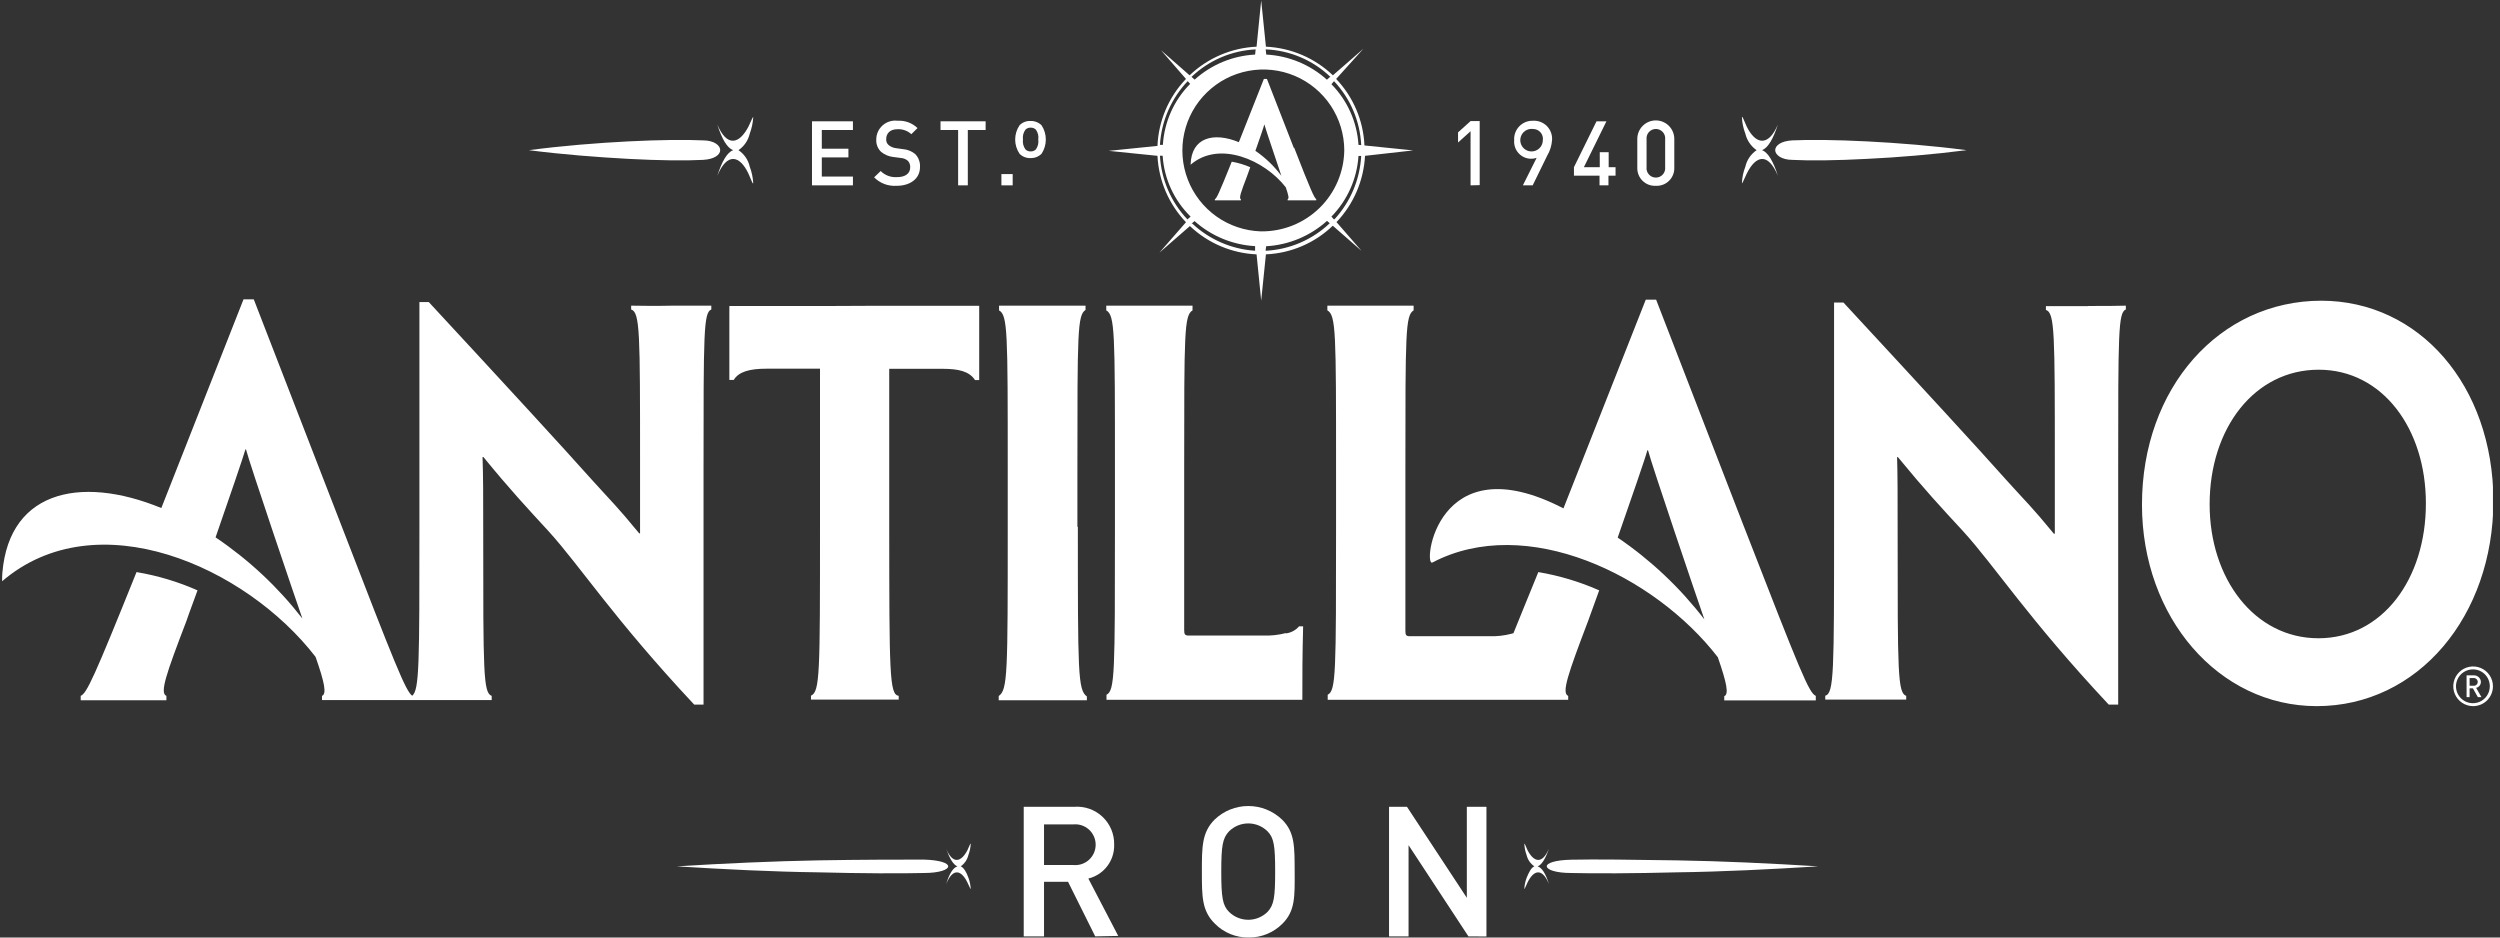 <svg width="128" height="48" viewBox="0 0 128 48" fill="none" xmlns="http://www.w3.org/2000/svg">
<rect x="0" y="0" width="128" height="48" fill="#333333" stroke="none"/>
<g clip-path="url(#clip0_5_77)">
<g clip-path="url(#clip1_5_77)">
<path d="M32.315 15.65V15.846C32.771 15.99 32.771 17.047 32.771 23.72C32.771 26.156 32.771 26.11 32.771 27.305H32.725C31.541 25.867 31.391 25.769 30.329 24.592C28.718 22.791 26.207 20.06 21.953 15.465H21.474V26.964C21.474 33.955 21.474 35.329 21.104 35.623C20.769 35.375 20.233 34.042 17.502 26.964L12.993 15.326H12.468L8.26 26.012C4.052 24.28 0.224 25.146 0.097 29.77C4.929 25.613 12.572 28.985 16.157 33.632C16.619 34.948 16.734 35.531 16.486 35.629V35.843H19.003H21.173H23.003H25.174V35.629C24.741 35.473 24.741 34.434 24.741 27.334C24.741 25.227 24.741 24.447 24.706 23.402H24.753C26.086 25.036 26.958 25.971 28.083 27.195C29.7 28.973 31.403 31.652 35.542 36.074H36.021V24.014C36.021 17.047 36.021 15.996 36.419 15.846V15.65C36.102 15.65 35.438 15.65 34.451 15.65C33.741 15.667 32.725 15.661 32.315 15.65ZM11.037 27.513C11.752 25.458 12.468 23.362 12.566 23.01H12.595C12.763 23.685 15.124 30.647 15.482 31.669C14.23 30.056 12.73 28.653 11.037 27.513ZM42.486 15.667H37.343C37.343 16.822 37.343 18.097 37.343 19.454H37.568C37.816 19.033 38.382 18.877 39.236 18.877H41.984V26.959C41.984 34.463 41.984 35.421 41.522 35.618V35.82H43.779H46.013V35.623C45.534 35.583 45.534 34.428 45.528 26.964V18.883H48.259C49.079 18.883 49.627 19.009 49.922 19.46H50.135V15.656H44.882L42.486 15.667ZM118.859 15.396C113.629 15.396 109.669 19.864 109.669 25.839C109.669 31.611 113.589 36.154 118.617 36.154C123.812 36.154 127.662 31.536 127.662 25.625C127.639 19.748 123.881 15.396 118.836 15.396H118.859ZM124.205 25.787C124.205 29.654 121.971 32.679 118.703 32.679C115.436 32.679 113.133 29.637 113.133 25.821C113.133 21.913 115.442 18.929 118.715 18.929C121.988 18.929 124.205 21.954 124.205 25.764V25.787ZM4.132 35.641V35.854H6.332H8.52V35.629C8.162 35.491 8.52 34.475 9.536 31.819C9.536 31.819 9.761 31.167 10.113 30.226C9.115 29.785 8.066 29.471 6.99 29.291C4.819 34.688 4.438 35.514 4.127 35.629L4.132 35.641ZM89.297 26.982L84.794 15.344H84.263L80.049 26.029C73.514 22.646 72.839 29.066 73.341 28.8C78.144 26.283 84.708 29.447 87.952 33.649C88.408 34.965 88.529 35.548 88.281 35.646V35.86H90.798H92.969V35.629C92.622 35.485 92.201 34.452 89.291 26.964L89.297 26.982ZM82.814 27.559C83.53 25.504 84.257 23.408 84.344 23.056H84.379C84.546 23.732 86.907 30.694 87.265 31.715C86.014 30.085 84.509 28.666 82.808 27.513L82.814 27.559ZM55.163 26.982V24.009C55.163 17.041 55.163 16.129 55.579 15.869V15.65C55.001 15.65 54.17 15.65 53.362 15.65C52.329 15.65 51.44 15.65 51.151 15.65V15.892C51.596 16.129 51.596 17.047 51.596 24.014V26.976C51.596 34.44 51.596 35.329 51.134 35.635V35.854H53.443H55.648V35.658C55.186 35.329 55.186 34.434 55.186 26.964L55.163 26.982ZM77.503 32.414L77.388 32.448C77.011 32.546 76.622 32.589 76.233 32.575H72.192C71.99 32.575 71.956 32.518 71.956 32.292V24.014C71.956 17.047 71.956 16.146 72.377 15.892V15.65C72.071 15.65 71.165 15.65 70.224 15.65C69.283 15.65 68.244 15.65 67.961 15.65V15.892C68.406 16.135 68.406 17.047 68.406 24.014V26.964C68.406 34.417 68.406 35.369 67.978 35.571V35.831H73.26H75.904H78.104H80.292V35.629C79.934 35.491 80.292 34.475 81.302 31.819L81.879 30.226C80.883 29.786 79.836 29.472 78.762 29.291C78.237 30.566 77.832 31.582 77.498 32.396L77.503 32.414ZM106.898 15.673C106.176 15.673 105.166 15.673 104.751 15.673V15.869C105.207 16.014 105.207 17.07 105.207 23.743C105.207 26.179 105.207 26.133 105.207 27.328H105.16C103.977 25.891 103.821 25.792 102.759 24.615C101.154 22.814 98.637 20.083 94.383 15.488H93.904V26.964C93.904 34.434 93.904 35.491 93.453 35.623V35.82C93.788 35.82 94.429 35.82 95.433 35.82H97.598V35.629C97.159 35.473 97.159 34.434 97.159 27.334C97.159 25.227 97.159 24.447 97.131 23.402H97.171C98.51 25.036 99.376 25.971 100.508 27.195C102.13 28.973 103.827 31.652 107.966 36.074H108.451V24.014C108.451 17.047 108.451 15.996 108.843 15.846V15.65C108.537 15.661 107.879 15.667 106.892 15.667L106.898 15.673ZM65.837 32.414C65.46 32.511 65.071 32.554 64.682 32.541H60.872C60.67 32.541 60.63 32.483 60.63 32.258V24.009C60.63 17.047 60.63 16.146 61.057 15.892V15.65C60.745 15.65 59.839 15.65 58.898 15.65C57.957 15.65 56.918 15.65 56.641 15.65V15.892C57.085 16.135 57.085 17.047 57.085 24.014V26.964C57.085 34.417 57.085 35.369 56.652 35.571V35.831H61.94H66.68C66.68 34.423 66.68 33.672 66.72 32.067H66.512C66.339 32.27 66.096 32.4 65.831 32.431L65.837 32.414Z" fill="white"/>
<path d="M62.2 10.2V10.258H63.533V10.2C63.424 10.154 63.533 9.842 63.839 9.046L64.013 8.561C63.709 8.43 63.391 8.335 63.066 8.278C62.408 9.912 62.292 10.16 62.2 10.2ZM66.241 7.568L64.867 4.041H64.711L63.429 7.279C62.154 6.754 60.993 7.02 60.959 8.434C62.419 7.17 64.746 8.191 65.831 9.588C65.969 9.987 66.01 10.166 65.929 10.2V10.258H67.39V10.183C67.309 10.183 67.095 9.704 66.264 7.568H66.241ZM64.272 7.735C64.492 7.112 64.711 6.477 64.734 6.367C64.786 6.575 65.502 8.676 65.606 9C65.24 8.51 64.798 8.083 64.295 7.735H64.272ZM72.354 7.701L69.86 7.447C69.804 6.174 69.289 4.964 68.411 4.041L69.808 2.494L68.244 3.856C67.316 2.969 66.097 2.449 64.815 2.39L64.573 0.023L64.336 2.39C63.053 2.449 61.835 2.969 60.907 3.856L59.441 2.569L60.722 4.041C59.835 4.968 59.316 6.187 59.262 7.47L56.762 7.724L59.262 7.978C59.325 9.25 59.843 10.457 60.722 11.378L59.36 12.937L60.924 11.574C61.85 12.452 63.061 12.967 64.336 13.023L64.573 15.39L64.815 13.023C66.097 12.967 67.314 12.446 68.238 11.557L69.71 12.844L68.429 11.372C69.304 10.451 69.822 9.247 69.889 7.978L72.354 7.701ZM68.094 3.943L67.938 4.081C67.08 3.31 65.984 2.855 64.832 2.794L64.803 2.528C66.045 2.579 67.226 3.082 68.123 3.943H68.094ZM64.29 2.528L64.261 2.794C63.113 2.855 62.021 3.307 61.167 4.076L61.005 3.937C61.902 3.08 63.08 2.58 64.319 2.528H64.29ZM60.797 4.139L60.936 4.295C60.107 5.132 59.611 6.242 59.539 7.418H59.389C59.464 6.189 59.974 5.027 60.826 4.139H60.797ZM60.797 11.234C59.956 10.348 59.457 9.192 59.389 7.972H59.527C59.603 9.152 60.113 10.263 60.959 11.089L60.797 11.234ZM61.011 11.447L61.161 11.32C62.019 12.086 63.112 12.538 64.261 12.602V12.838C63.06 12.761 61.924 12.269 61.045 11.447H61.011ZM64.544 11.846C63.731 11.818 62.944 11.553 62.281 11.082C61.618 10.61 61.108 9.955 60.816 9.196C60.523 8.437 60.459 7.609 60.634 6.815C60.808 6.02 61.212 5.295 61.796 4.729C62.38 4.162 63.117 3.78 63.916 3.63C64.715 3.479 65.541 3.568 66.291 3.883C67.04 4.199 67.68 4.728 68.131 5.405C68.582 6.081 68.824 6.876 68.827 7.689C68.813 8.803 68.358 9.867 67.562 10.646C66.765 11.425 65.692 11.856 64.578 11.846H64.544ZM64.798 12.838L64.826 12.608C65.983 12.542 67.083 12.084 67.944 11.309L68.082 11.43C67.2 12.27 66.048 12.769 64.832 12.838H64.798ZM68.29 11.228L68.169 11.089C68.987 10.253 69.479 9.151 69.554 7.984H69.693C69.628 9.191 69.144 10.339 68.325 11.228H68.29ZM69.554 7.418C69.482 6.25 68.99 5.147 68.169 4.312L68.302 4.156C69.142 5.046 69.636 6.207 69.693 7.429L69.554 7.418Z" fill="white"/>
<path fill-rule="evenodd" clip-rule="evenodd" d="M27.079 7.689C28.776 7.464 30.583 7.32 32.176 7.239C33.77 7.158 35.143 7.147 35.992 7.187C36.569 7.187 36.881 7.453 36.875 7.689C36.869 7.926 36.575 8.157 35.986 8.186C35.138 8.232 33.764 8.22 32.17 8.134C30.577 8.047 28.776 7.909 27.079 7.689Z" fill="white"/>
<path fill-rule="evenodd" clip-rule="evenodd" d="M37.81 7.689C38.102 7.489 38.308 7.186 38.388 6.841C38.489 6.57 38.549 6.286 38.566 5.998C38.566 5.934 38.457 6.188 38.318 6.489C37.851 7.372 37.227 7.556 36.725 6.373C36.962 7.123 37.233 7.58 37.539 7.689C37.233 7.793 36.962 8.266 36.725 9C37.233 7.782 37.88 7.961 38.318 8.884C38.457 9.184 38.543 9.461 38.566 9.375C38.549 9.088 38.489 8.806 38.388 8.538C38.311 8.191 38.105 7.887 37.81 7.689Z" fill="white"/>
<path fill-rule="evenodd" clip-rule="evenodd" d="M95.595 8.134C94.002 8.22 92.628 8.232 91.779 8.186C91.202 8.186 90.89 7.92 90.89 7.689C90.89 7.458 91.179 7.216 91.774 7.187C92.622 7.147 94.002 7.158 95.589 7.239C97.177 7.32 98.984 7.464 100.687 7.689C98.972 7.909 97.165 8.059 95.595 8.134Z" fill="white"/>
<path fill-rule="evenodd" clip-rule="evenodd" d="M89.361 8.538C89.256 8.805 89.198 9.088 89.187 9.375C89.187 9.444 89.297 9.184 89.436 8.884C89.892 7.961 90.521 7.782 91.029 9C90.792 8.255 90.515 7.793 90.215 7.689C90.515 7.58 90.792 7.112 91.029 6.373C90.527 7.556 89.874 7.372 89.436 6.489C89.297 6.188 89.205 5.911 89.187 5.998C89.198 6.286 89.257 6.571 89.361 6.841C89.442 7.185 89.648 7.487 89.938 7.689C89.645 7.889 89.439 8.192 89.361 8.538Z" fill="white"/>
<path d="M41.574 9.49V6.211H43.67V6.656H42.076V7.614H43.439V8.059H42.076V9.04H43.67V9.49H41.574Z" fill="white"/>
<path d="M45.909 9.513C45.697 9.528 45.484 9.497 45.285 9.423C45.086 9.348 44.905 9.231 44.755 9.08L45.09 8.757C45.199 8.866 45.33 8.95 45.474 9.004C45.619 9.057 45.773 9.08 45.927 9.069C46.354 9.069 46.602 8.884 46.602 8.567C46.606 8.504 46.597 8.442 46.575 8.383C46.553 8.324 46.519 8.271 46.475 8.226C46.372 8.142 46.245 8.093 46.111 8.088L45.725 8.036C45.497 8.01 45.282 7.918 45.107 7.77C45.025 7.689 44.96 7.592 44.918 7.485C44.876 7.377 44.858 7.262 44.865 7.147C44.864 7.008 44.893 6.872 44.95 6.745C45.007 6.619 45.09 6.507 45.194 6.416C45.298 6.324 45.42 6.256 45.553 6.216C45.685 6.176 45.824 6.164 45.961 6.183C46.148 6.171 46.334 6.199 46.509 6.263C46.684 6.328 46.843 6.428 46.977 6.558L46.66 6.87C46.564 6.782 46.452 6.715 46.33 6.671C46.209 6.628 46.079 6.609 45.95 6.616C45.563 6.616 45.373 6.835 45.373 7.129C45.369 7.186 45.379 7.242 45.401 7.294C45.423 7.346 45.457 7.392 45.5 7.429C45.605 7.513 45.73 7.567 45.863 7.585L46.239 7.637C46.462 7.654 46.676 7.739 46.85 7.88C46.938 7.968 47.007 8.073 47.05 8.19C47.094 8.306 47.113 8.431 47.104 8.555C47.104 9.155 46.596 9.513 45.909 9.513Z" fill="white"/>
<path d="M49.552 6.656V9.49H49.056V6.656H48.155V6.211H50.464V6.656H49.552Z" fill="white"/>
<path d="M51.272 9.49V8.913H51.849V9.49H51.272Z" fill="white"/>
<path d="M53.327 7.874C53.251 7.948 53.161 8.006 53.062 8.044C52.962 8.081 52.856 8.098 52.75 8.093C52.648 8.097 52.547 8.079 52.453 8.041C52.358 8.004 52.273 7.947 52.202 7.874C52.055 7.659 51.977 7.404 51.977 7.144C51.977 6.883 52.055 6.629 52.202 6.413C52.273 6.341 52.358 6.284 52.453 6.246C52.547 6.208 52.648 6.191 52.75 6.194C52.856 6.189 52.962 6.206 53.062 6.244C53.161 6.281 53.251 6.339 53.327 6.413C53.47 6.63 53.546 6.884 53.546 7.144C53.546 7.403 53.47 7.657 53.327 7.874ZM53.039 6.639C53.003 6.604 52.96 6.577 52.914 6.559C52.867 6.541 52.817 6.533 52.767 6.535C52.718 6.533 52.67 6.541 52.624 6.559C52.578 6.577 52.537 6.604 52.502 6.639C52.397 6.784 52.351 6.963 52.375 7.141C52.352 7.32 52.397 7.502 52.502 7.649C52.537 7.683 52.578 7.71 52.624 7.728C52.67 7.746 52.718 7.755 52.767 7.753C52.817 7.755 52.867 7.746 52.914 7.729C52.96 7.711 53.003 7.684 53.039 7.649C53.142 7.501 53.185 7.319 53.16 7.141C53.185 6.964 53.142 6.784 53.039 6.639Z" fill="white"/>
<path d="M75.293 9.49V6.719L74.652 7.297V6.777L75.293 6.2H75.76V9.479L75.293 9.49Z" fill="white"/>
<path d="M79.218 7.966L78.473 9.49H77.971L78.675 8.082C78.581 8.115 78.481 8.131 78.381 8.128C78.261 8.126 78.143 8.1 78.034 8.05C77.925 8.001 77.828 7.929 77.748 7.84C77.668 7.752 77.607 7.647 77.569 7.534C77.531 7.42 77.516 7.3 77.526 7.181C77.517 7.051 77.536 6.92 77.581 6.797C77.626 6.674 77.696 6.562 77.787 6.468C77.877 6.374 77.987 6.3 78.108 6.25C78.23 6.201 78.36 6.178 78.49 6.183C78.621 6.175 78.752 6.195 78.874 6.242C78.996 6.289 79.107 6.361 79.199 6.453C79.292 6.546 79.363 6.658 79.409 6.78C79.455 6.903 79.475 7.033 79.466 7.164C79.448 7.447 79.363 7.722 79.218 7.966ZM78.49 6.604C78.374 6.589 78.256 6.609 78.152 6.663C78.048 6.716 77.962 6.8 77.907 6.903C77.852 7.007 77.829 7.124 77.842 7.241C77.855 7.357 77.903 7.467 77.98 7.555C78.057 7.644 78.159 7.707 78.272 7.736C78.386 7.765 78.506 7.758 78.615 7.718C78.725 7.677 78.82 7.604 78.888 7.508C78.955 7.412 78.992 7.298 78.993 7.181C79.004 7.109 78.999 7.036 78.978 6.966C78.958 6.896 78.923 6.831 78.875 6.777C78.827 6.722 78.768 6.678 78.702 6.648C78.635 6.618 78.563 6.603 78.49 6.604Z" fill="white"/>
<path d="M82.353 8.994V9.49H81.896V8.994H80.586V8.561L81.741 6.211H82.249L81.094 8.561H81.908V7.793H82.364V8.561H82.716V8.994H82.353Z" fill="white"/>
<path d="M84.777 9.513C84.652 9.52 84.527 9.5 84.41 9.456C84.293 9.411 84.186 9.343 84.097 9.255C84.008 9.167 83.938 9.061 83.892 8.945C83.847 8.828 83.825 8.703 83.83 8.578V7.112C83.83 6.861 83.93 6.62 84.108 6.443C84.285 6.265 84.526 6.165 84.777 6.165C85.028 6.165 85.269 6.265 85.447 6.443C85.624 6.62 85.724 6.861 85.724 7.112V8.567C85.73 8.693 85.71 8.819 85.665 8.937C85.62 9.055 85.55 9.162 85.461 9.251C85.372 9.34 85.265 9.41 85.147 9.455C85.029 9.5 84.903 9.52 84.777 9.513ZM85.256 7.135C85.264 7.068 85.257 7 85.236 6.936C85.216 6.872 85.182 6.813 85.137 6.763C85.092 6.713 85.037 6.673 84.975 6.645C84.914 6.618 84.847 6.603 84.78 6.603C84.713 6.603 84.646 6.618 84.585 6.645C84.523 6.673 84.468 6.713 84.423 6.763C84.378 6.813 84.344 6.872 84.324 6.936C84.303 7 84.296 7.068 84.304 7.135V8.561C84.296 8.628 84.303 8.696 84.324 8.76C84.344 8.824 84.378 8.883 84.423 8.933C84.468 8.983 84.523 9.023 84.585 9.051C84.646 9.078 84.713 9.093 84.78 9.093C84.847 9.093 84.914 9.078 84.975 9.051C85.037 9.023 85.092 8.983 85.137 8.933C85.182 8.883 85.216 8.824 85.236 8.76C85.257 8.696 85.264 8.628 85.256 8.561V7.135Z" fill="white"/>
<path fill-rule="evenodd" clip-rule="evenodd" d="M85.874 44.663C83.617 44.721 81.66 44.727 80.459 44.698C79.622 44.698 79.201 44.519 79.195 44.357C79.189 44.196 79.611 44.034 80.448 44.017C81.654 43.988 83.611 44.017 85.862 44.051C88.114 44.086 90.683 44.207 93.096 44.357C90.688 44.508 88.125 44.635 85.874 44.663Z" fill="white"/>
<path fill-rule="evenodd" clip-rule="evenodd" d="M78.167 44.935C78.096 45.119 78.055 45.314 78.046 45.512C78.046 45.558 78.121 45.379 78.213 45.177C78.525 44.542 78.958 44.421 79.305 45.258C79.143 44.744 78.952 44.427 78.727 44.357C78.935 44.282 79.126 43.971 79.305 43.457C78.958 44.271 78.531 44.138 78.213 43.538C78.121 43.33 78.058 43.157 78.046 43.203C78.054 43.4 78.093 43.595 78.162 43.78C78.218 44.016 78.36 44.221 78.56 44.357C78.398 44.415 78.277 44.669 78.167 44.935Z" fill="white"/>
<path fill-rule="evenodd" clip-rule="evenodd" d="M41.874 44.663C44.132 44.721 46.083 44.727 47.289 44.698C48.126 44.698 48.548 44.519 48.548 44.357C48.548 44.196 48.138 44.034 47.295 44.011C46.088 44.011 44.137 44.011 41.88 44.051C39.623 44.092 37.066 44.207 34.647 44.357C37.06 44.508 39.6 44.635 41.874 44.663Z" fill="white"/>
<path fill-rule="evenodd" clip-rule="evenodd" d="M49.581 44.935C49.649 45.12 49.69 45.315 49.702 45.512C49.702 45.558 49.627 45.379 49.529 45.177C49.217 44.542 48.79 44.421 48.444 45.258C48.605 44.744 48.79 44.427 49.021 44.357C48.813 44.282 48.628 43.971 48.444 43.457C48.784 44.271 49.211 44.138 49.529 43.538C49.627 43.33 49.685 43.157 49.702 43.203C49.691 43.4 49.65 43.595 49.581 43.78C49.525 44.014 49.385 44.219 49.188 44.357C49.344 44.415 49.489 44.669 49.581 44.935Z" fill="white"/>
<path d="M56.075 47.942L54.684 45.148H53.454V47.942H52.415V41.309H54.984C55.25 41.287 55.518 41.32 55.77 41.408C56.023 41.496 56.254 41.636 56.448 41.819C56.642 42.002 56.796 42.224 56.899 42.47C57.002 42.717 57.052 42.982 57.045 43.249C57.056 43.645 56.931 44.034 56.69 44.349C56.45 44.664 56.108 44.887 55.723 44.981L57.253 47.919L56.075 47.942ZM54.921 42.21H53.454V44.288H54.944C55.089 44.303 55.237 44.288 55.376 44.243C55.515 44.198 55.644 44.124 55.752 44.026C55.861 43.928 55.948 43.808 56.008 43.674C56.067 43.54 56.098 43.395 56.098 43.249C56.098 43.103 56.067 42.958 56.008 42.824C55.948 42.69 55.861 42.57 55.752 42.472C55.644 42.374 55.515 42.3 55.376 42.255C55.237 42.21 55.089 42.195 54.944 42.21H54.921Z" fill="white"/>
<path d="M65.664 47.29C65.437 47.518 65.167 47.699 64.87 47.821C64.572 47.943 64.253 48.004 63.932 48C63.61 48.005 63.291 47.945 62.993 47.823C62.695 47.701 62.425 47.52 62.2 47.29C61.536 46.638 61.536 45.904 61.536 44.635C61.536 43.364 61.536 42.62 62.183 41.968C62.648 41.519 63.268 41.268 63.914 41.268C64.561 41.268 65.181 41.519 65.646 41.968C66.304 42.62 66.281 43.364 66.287 44.635C66.293 45.904 66.316 46.638 65.664 47.29ZM64.902 42.568C64.639 42.306 64.283 42.159 63.912 42.159C63.541 42.159 63.184 42.306 62.922 42.568C62.598 42.92 62.529 43.295 62.529 44.623C62.529 45.951 62.598 46.355 62.922 46.684C63.184 46.946 63.541 47.093 63.912 47.093C64.283 47.093 64.639 46.946 64.902 46.684C65.225 46.332 65.288 45.956 65.288 44.623C65.288 43.289 65.225 42.903 64.902 42.568Z" fill="white"/>
<path d="M75.183 47.942L72.118 43.272V47.942H71.119V41.309H72.037L75.102 45.968V41.309H76.106V47.948L75.183 47.942Z" fill="white"/>
<path d="M126.623 36.154C126.422 36.154 126.226 36.095 126.059 35.983C125.892 35.871 125.762 35.713 125.685 35.527C125.608 35.342 125.588 35.137 125.627 34.94C125.666 34.743 125.763 34.562 125.905 34.42C126.047 34.278 126.228 34.181 126.425 34.142C126.622 34.103 126.827 34.123 127.012 34.2C127.198 34.277 127.356 34.407 127.468 34.574C127.58 34.741 127.639 34.938 127.639 35.138C127.639 35.408 127.532 35.666 127.342 35.857C127.151 36.047 126.893 36.154 126.623 36.154ZM126.623 34.273C126.452 34.27 126.283 34.319 126.139 34.413C125.995 34.507 125.882 34.641 125.815 34.799C125.748 34.957 125.729 35.131 125.761 35.3C125.793 35.469 125.875 35.624 125.995 35.746C126.116 35.869 126.27 35.952 126.439 35.987C126.607 36.021 126.782 36.005 126.94 35.94C127.099 35.874 127.235 35.763 127.331 35.621C127.427 35.478 127.478 35.31 127.478 35.138C127.478 35.026 127.457 34.913 127.414 34.809C127.372 34.704 127.309 34.609 127.23 34.529C127.151 34.448 127.056 34.384 126.952 34.34C126.848 34.296 126.736 34.273 126.623 34.273ZM126.866 35.693L126.612 35.242H126.444V35.693H126.289V34.578H126.67C126.76 34.577 126.848 34.611 126.914 34.674C126.98 34.736 127.019 34.822 127.022 34.913C127.022 34.984 126.998 35.053 126.954 35.109C126.91 35.164 126.848 35.203 126.779 35.219L127.051 35.693H126.866ZM126.652 34.717H126.444V35.11H126.652C126.679 35.111 126.706 35.107 126.731 35.098C126.756 35.089 126.779 35.075 126.799 35.056C126.818 35.038 126.833 35.016 126.844 34.991C126.855 34.967 126.86 34.94 126.86 34.913C126.86 34.886 126.855 34.86 126.844 34.835C126.833 34.811 126.818 34.789 126.799 34.77C126.779 34.752 126.756 34.738 126.731 34.728C126.706 34.719 126.679 34.715 126.652 34.717Z" fill="white"/>
</g>
</g>
<defs>
<clipPath id="clip0_5_77">
<rect width="127.875" height="48" fill="white"/>
</clipPath>
<clipPath id="clip1_5_77">
<rect width="127.53" height="48" fill="white" transform="translate(0.109)"/>
</clipPath>
</defs>
</svg>
